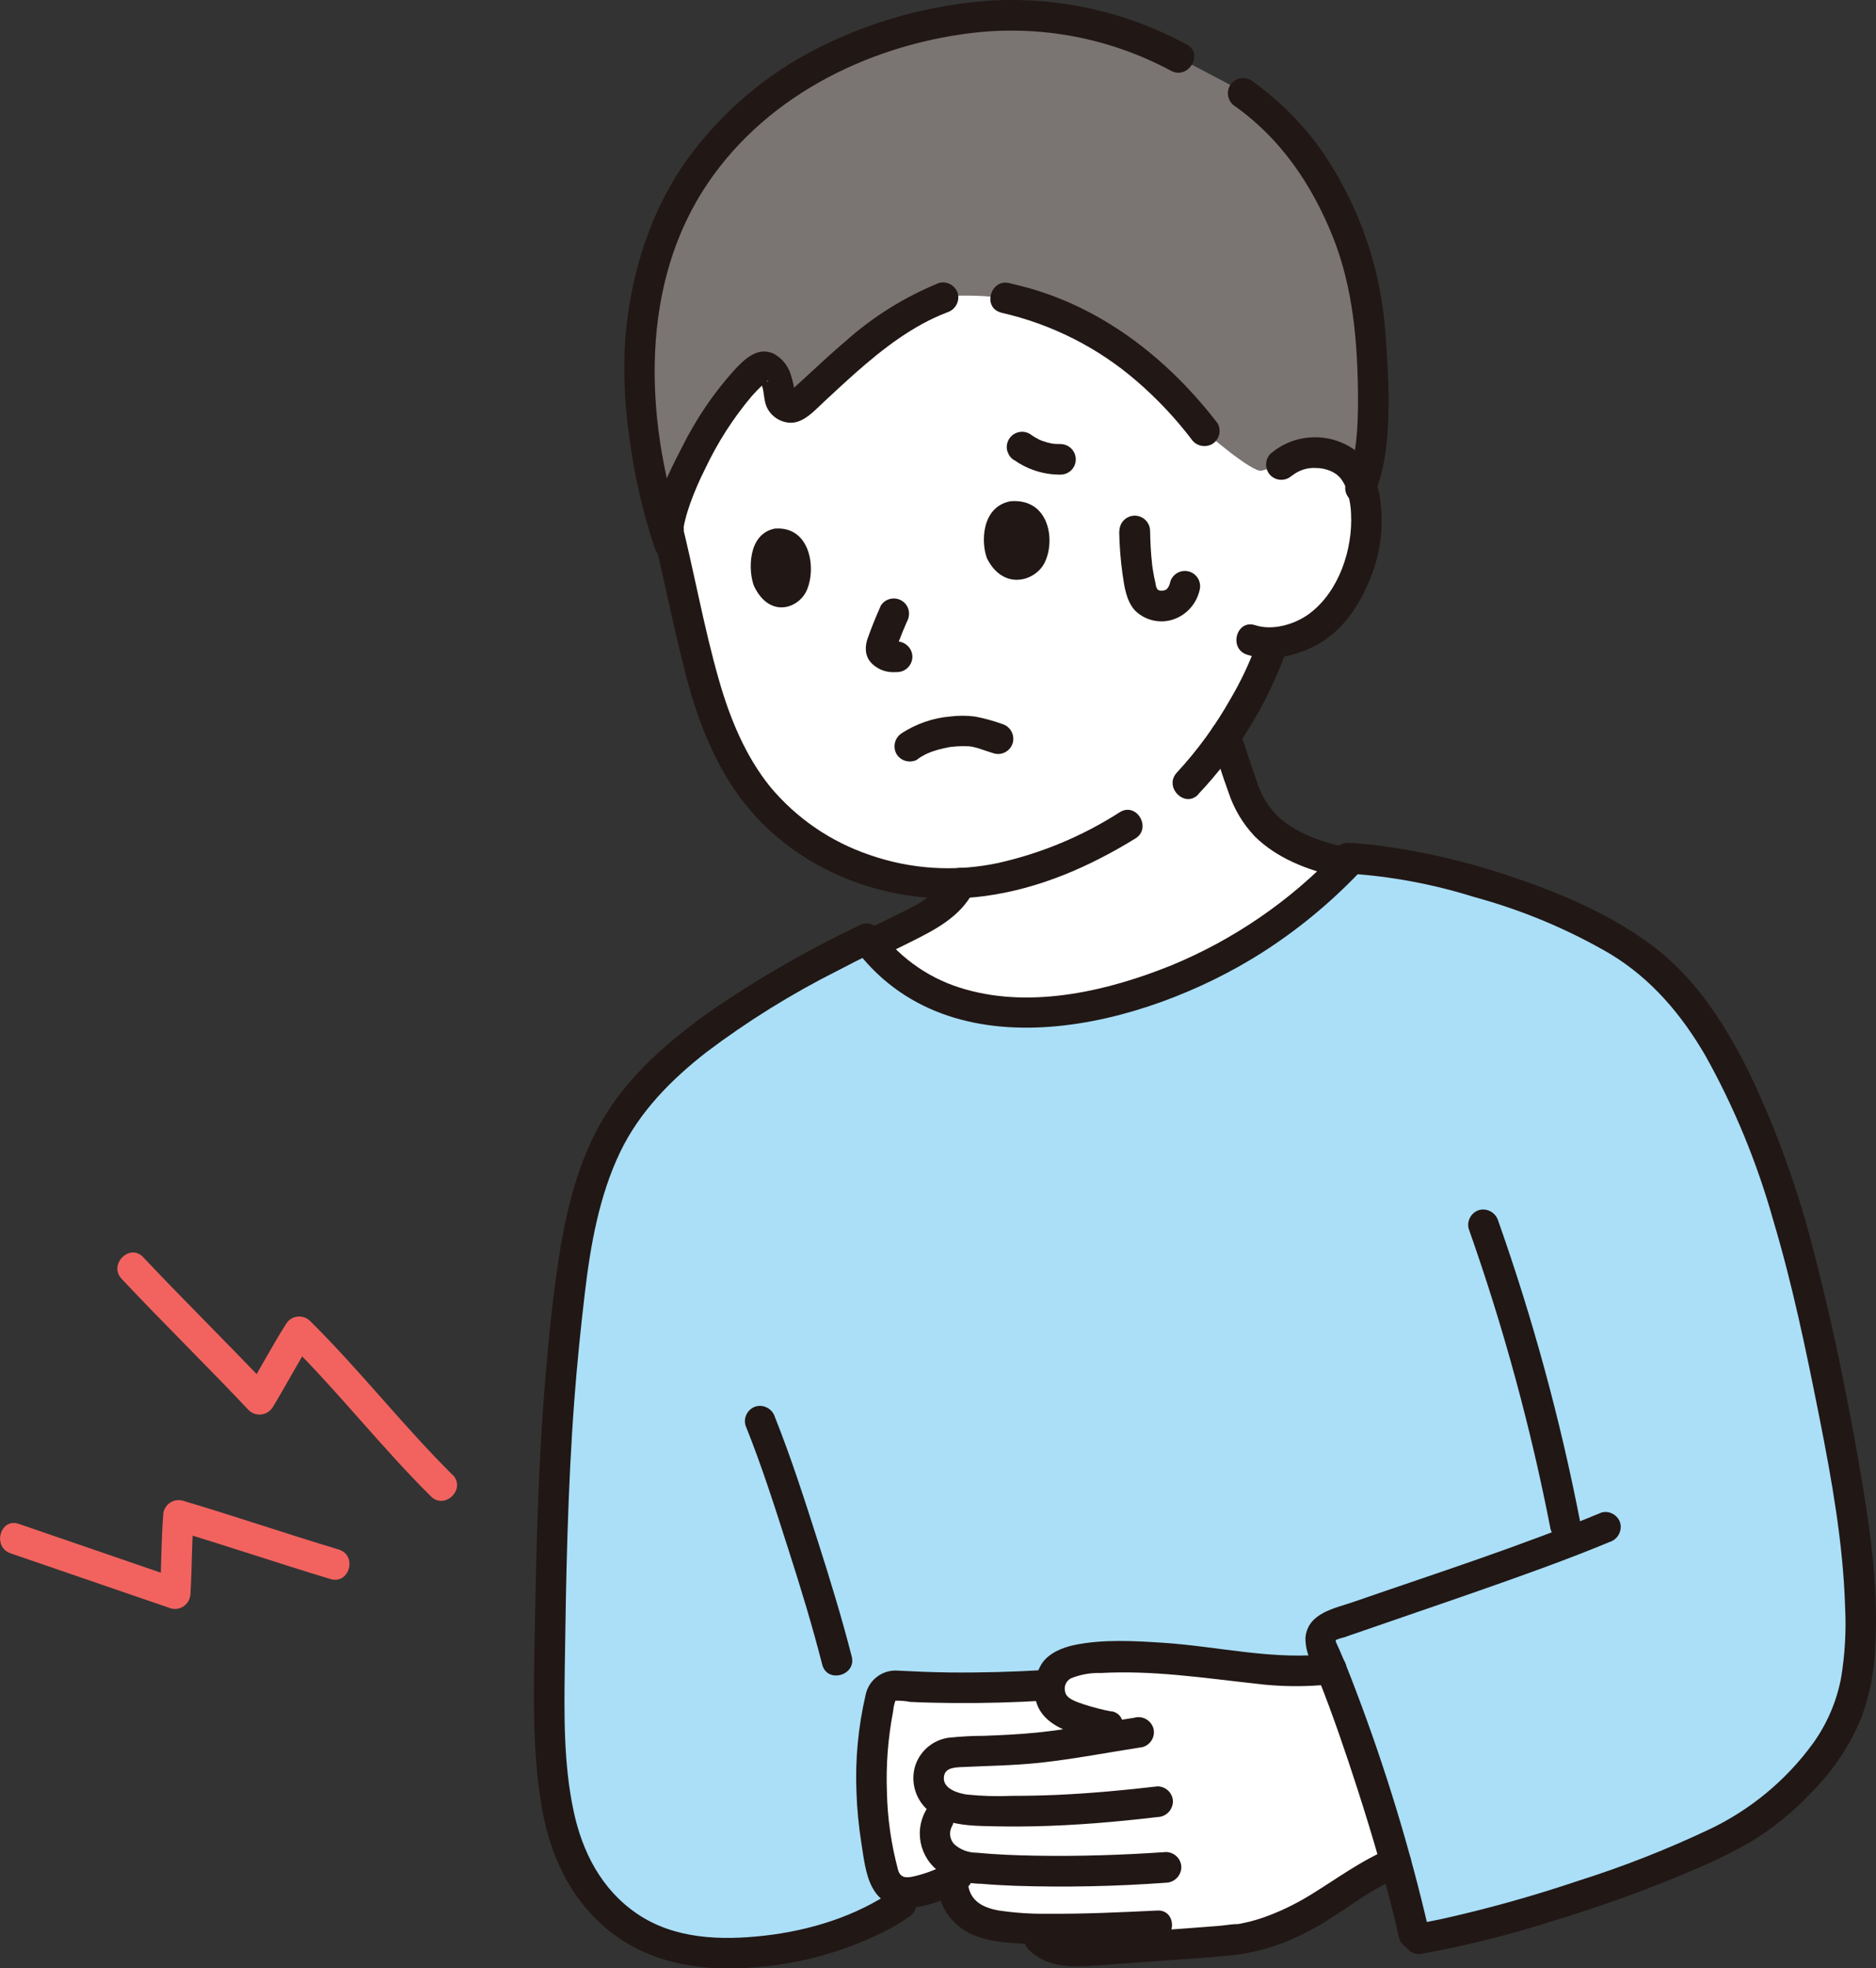 <?xml version="1.0" encoding="UTF-8"?>
<svg id="_レイヤー_2" data-name="レイヤー 2" xmlns="http://www.w3.org/2000/svg" width="170" height="178.32" viewBox="0 0 170 178.32">
  <rect x="0" y="0" width="170" height="178.32" fill="#333333" stroke="none"/>
  <defs>
    <style>
      .cls-1 {
        fill: #f2635f;
      }

      .cls-2 {
        fill: #fff;
      }

      .cls-3 {
        fill: #aadff7;
      }

      .cls-4 {
        fill: #211715;
      }

      .cls-5 {
        fill: #7a7473;
      }
    </style>
  </defs>
  <g id="contents">
    <g>
      <path class="cls-2" d="m116.11,42.11c.87-.75,1.99-1.15,3.14-1.1,2.25.07,3.21,1.23,3.62,1.9,1.23,2.03,1.19,5.77.37,8.09-.67,2.24-1.98,4.24-3.79,5.73-1.22.84-2.65,1.35-4.13,1.48l-.19.64c-.4,1.18-1.44,3.3-1.44,3.3-.79,1.55-1.66,3.05-2.63,4.49l1.2,3.59c.31,1.07.74,2.11,1.28,3.09,1.53,2.59,4.82,4.08,8.07,4.76,0,0,.24.05.48.11-6.42,6.78-14.83,11.34-24.01,13.03-3.44.6-7.01.77-10.46-.12-3.42-.85-6.46-2.79-8.67-5.52,1.93-.94,3.93-1.91,5.25-2.69,1.25-.62,2.25-1.63,2.87-2.88-4.91.28-9.4-.99-13.88-3.84-5.41-3.44-8.32-9.53-9.93-16.47-.93-4-1.85-8.36-2.96-12.69,0,0-8.15-19.15,22.84-22.06,32.83-3.08,33,17.16,33,17.16Z"/>
      <g>
        <path class="cls-5" d="m70.37,34.6c-.06-.18-.13-.36-.21-.56-.33-.76-1-.99-1.43-.66-3.67,2.82-8.07,11.56-8.17,14.52,0,0-.01.4-.03.99-1.81-5.53-2.67-11.32-2.55-17.14.24-5.1,1.84-10.99,4.59-15.27,4.77-7.41,12.66-12.58,23.08-14.5,6.57-1.21,13.36-.86,21.18,3.26l4.86,2.56.95.67c4.8,3.38,7.48,7.61,9.58,12.93,1.06,2.67,1.7,5.5,1.89,8.37.2,3.04.9,10.08-.76,14.26-.12-.38-.29-.74-.49-1.09-.41-.68-1.37-1.83-3.62-1.9-1.15-.05-2.27.34-3.14,1.1,0,0-.85.24-1.77.5-.83.23-5.21-3.58-5.21-3.58-7.59-9.94-16.16-11.6-18.03-12.05-1.72-.22-3.45-.28-5.17-.19l-.48.18c-5.83,2.16-10.64,7.64-13.24,9.75-.45.33-1.07.23-1.4-.22-.13-.17-.19-.38-.19-.59-.02-.45-.11-.89-.24-1.31Z"/>
        <path class="cls-4" d="m109.73,67.02c.53,1.59,1.02,3.2,1.6,4.78.49,1.48,1.3,2.84,2.37,3.97,2.01,1.99,4.81,3.07,7.53,3.66.74.19,1.49-.24,1.7-.97.19-.74-.24-1.49-.97-1.7-2.28-.49-4.66-1.32-6.31-2.94-.81-.86-1.42-1.9-1.77-3.04-.52-1.48-1-2.99-1.5-4.48-.22-.73-.97-1.15-1.7-.97-.73.21-1.16.97-.97,1.7h0Z"/>
        <path class="cls-4" d="m75.72,88.72c2.16-1.16,4.4-2.17,6.6-3.28,2.32-1.16,4.68-2.31,5.92-4.73.37-.66.15-1.5-.5-1.9-.66-.38-1.5-.16-1.9.5-1.04,2.05-3.28,2.92-5.24,3.9-2.09,1.04-4.22,2.01-6.28,3.12-1.57.84-.17,3.23,1.4,2.39h0Z"/>
        <path class="cls-4" d="m111.95,9.65c4.11,2.92,6.9,7.05,8.78,11.68,1.91,4.72,2.31,9.79,2.33,14.84,0,2.58-.11,5.26-1.11,7.68-.2.74.23,1.5.97,1.7.73.18,1.48-.24,1.7-.97.95-2.3,1.15-4.91,1.2-7.37.05-2.28-.1-4.55-.26-6.82-.38-5.89-2.31-11.57-5.61-16.47-1.79-2.6-4.02-4.85-6.6-6.66-.66-.38-1.51-.16-1.9.5-.37.66-.15,1.5.5,1.89h0Z"/>
        <path class="cls-4" d="m90.73,28.33c4.55,1.03,8.77,3.16,12.29,6.21,1.81,1.56,3.46,3.31,4.91,5.2.4.64,1.23.86,1.9.5.66-.39.88-1.23.5-1.9-4.27-5.55-9.88-10.07-16.65-12.11-.73-.22-1.47-.4-2.21-.58-1.73-.42-2.47,2.25-.74,2.67h0Z"/>
        <path class="cls-4" d="m61.95,47.89c0-.09.01-.18.02-.28-.02.33-.02.15,0,.06.03-.19.07-.38.12-.56.12-.49.27-.98.44-1.46.39-1.09.85-2.15,1.37-3.18,1.11-2.35,2.51-4.54,4.18-6.53.35-.4.72-.78,1.11-1.14.07-.06.15-.13.22-.19.29-.26.26-.03-.03-.03-.61,0-.51-.23-.32.39.21.65.15,1.38.46,1.99.4.79,1.2,1.3,2.08,1.34,1.24.04,2.24-1.14,3.08-1.91.94-.87,1.88-1.75,2.84-2.6,2.48-2.19,5.19-4.3,8.31-5.49.72-.22,1.15-.97.97-1.7-.21-.73-.97-1.16-1.7-.97-3.09,1.26-5.95,3.03-8.44,5.25-1.09.92-2.14,1.89-3.19,2.86-.4.37-.79.74-1.2,1.1-.18.16-.35.32-.53.47-.32.28-.67.38.1.25.24-.04.23.42.11-.41-.05-.35-.13-.69-.24-1.03-.21-.87-.78-1.62-1.57-2.06-1.5-.72-2.72.52-3.67,1.55-1.87,2.09-3.44,4.43-4.69,6.95-1.14,2.21-2.46,4.78-2.57,7.33-.08,1.78,2.69,1.78,2.77,0h0Z"/>
        <path class="cls-4" d="m89.45,50.61c-.56-1.39-.55-4.69,2.12-5.2,3.57-.28,4.1,3.66,3.06,5.63-.85,1.61-3.69,2.49-5.18-.43Z"/>
        <path class="cls-4" d="m68.32,53.08c-.53-1.4-.56-4.71,1.89-5.19,3.27-.25,3.79,3.71,2.86,5.67-.77,1.6-3.36,2.46-4.75-.48Z"/>
        <path class="cls-4" d="m79.79,54.94c-.42.94-.81,1.89-1.15,2.86-.13.33-.19.69-.18,1.04,0,.32.1.64.26.92.18.28.43.52.71.69.39.26.85.41,1.31.44.19.02.37,0,.55,0,.76,0,1.38-.62,1.39-1.39-.01-.76-.63-1.37-1.39-1.39-.19,0-.37.01-.55,0l.37.05c-.12-.02-.23-.05-.34-.09l.33.14c-.12-.05-.23-.12-.33-.2l.28.22s-.09-.07-.13-.12l.22.28s-.04-.05-.05-.08l.14.33s-.03-.09-.04-.14l.05.37c-.01-.08-.01-.17,0-.26l-.05.37c.09-.4.21-.79.38-1.17.16-.42.33-.84.51-1.25l-.14.33c.08-.19.17-.39.25-.58.18-.33.23-.71.14-1.07-.2-.74-.97-1.17-1.7-.97,0,0,0,0,0,0-.35.09-.65.32-.83.63h0Z"/>
        <path class="cls-4" d="m108.59,71.95c3.46-3.66,6.14-7.99,7.88-12.72.2-.74-.23-1.5-.97-1.7-.74-.2-1.5.23-1.7.97h0c-.62,1.67-1.39,3.29-2.3,4.83-1.36,2.41-2.99,4.65-4.86,6.67-1.21,1.31.74,3.27,1.96,1.96Z"/>
        <path class="cls-4" d="m107.53,4.03C102.16,1.11,96.09-.27,89.98.04c-5.6.36-11.06,1.86-16.05,4.41-4.56,2.34-8.51,5.71-11.54,9.84-3.44,4.71-5.24,10.53-5.72,16.31-.2,3-.08,6.01.36,8.98.43,3.43,1.21,6.81,2.31,10.09.58,1.67,3.25.96,2.67-.74-3.46-10.04-4.23-22.25,1.64-31.58,5.27-8.38,14.74-13.18,24.37-14.36,6.25-.75,12.57.45,18.11,3.43,1.58.82,2.98-1.57,1.4-2.39h0Z"/>
        <path class="cls-4" d="m101.48,73.58c-3.38,2.17-7.12,3.73-11.05,4.61-3.88.82-7.9.57-11.64-.74-3.51-1.19-6.62-3.32-8.99-6.16-2.25-2.78-3.65-6.2-4.63-9.61-1.42-4.94-2.29-10.04-3.57-15.03-.44-1.73-3.12-.99-2.67.74,1.2,4.69,2.08,9.47,3.32,14.14,1,3.77,2.47,7.54,4.8,10.7,5.04,6.84,13.89,10.08,22.2,8.95,4.9-.66,9.43-2.63,13.63-5.21,1.52-.93.13-3.33-1.4-2.39h0Z"/>
        <path class="cls-4" d="m117.09,43.09c.61-.49,1.38-.74,2.16-.69.42,0,.83.08,1.22.23.13.05.26.11.38.18.09.05.18.11.27.17.1.09.2.18.29.27.07.08.27.35.11.12.16.23.3.47.41.72.3.78.47,1.6.5,2.43.17,3.23-1.09,7.07-3.77,9.07-1.31.98-3.33,1.57-4.92,1.05-1.7-.55-2.43,2.12-.74,2.67,2.19.71,4.81.06,6.73-1.12,2-1.22,3.4-3.3,4.29-5.42.9-2.04,1.29-4.25,1.16-6.47-.14-1.97-.66-4.13-2.27-5.43-2.33-1.76-5.57-1.66-7.78.24-.53.54-.53,1.42,0,1.96.55.53,1.41.53,1.96,0h0Z"/>
        <path class="cls-4" d="m91.92,41.69c1.22.86,2.68,1.32,4.18,1.31.37,0,.72-.15.98-.4.54-.54.54-1.42,0-1.96-.26-.26-.62-.41-.98-.41-.27,0-.54-.01-.8-.04l.37.05c-.53-.07-1.04-.21-1.53-.42l.33.14c-.41-.17-.79-.39-1.15-.65-.32-.19-.71-.24-1.07-.14-.74.2-1.17.97-.97,1.7,0,0,0,0,0,0l.14.33c.12.21.29.38.5.5Z"/>
        <path class="cls-4" d="m101.42,48.12c.02,1.29.12,2.58.3,3.87.16,1.13.33,2.44,1.13,3.32.9.89,2.23,1.21,3.44.82,1.21-.4,2.12-1.4,2.41-2.64.21-.74-.22-1.5-.95-1.71-.74-.21-1.5.22-1.71.95,0,0,0,.02,0,.03-.03.09-.05.17-.08.26-.09.29.15-.26,0,0-.04.08-.09.16-.13.24-.11.22.14-.14.03-.03-.06.06-.13.13-.19.2-.1.1.24-.12.02-.02-.06.03-.11.06-.17.09l.15-.07c-.09.02-.18.05-.27.08-.29.08.29,0-.01,0-.1.01-.19.01-.29,0,0,.01.34.07.04,0-.04,0-.37-.08-.15-.03.2.05-.03-.03-.08-.05-.26-.12.2.16-.01-.01-.08-.09-.08-.08,0,0s.07.09,0-.01c-.02-.04-.05-.09-.07-.13-.04-.09-.03-.06.04.1-.09-.16-.14-.34-.16-.53-.05-.2-.09-.4-.13-.6-.05-.25-.09-.5-.13-.75,0-.03-.06-.44-.02-.13-.02-.12-.03-.25-.04-.37-.11-.96-.15-1.92-.17-2.89,0-.76-.62-1.39-1.39-1.39s-1.39.62-1.39,1.39h0Z"/>
        <path class="cls-3" d="m81.12,87.81c-.97-.81-1.84-1.74-2.58-2.76-9.14,4.48-17.59,9.68-21.8,15.63-3.22,4.56-4.46,10.77-5.1,16.16-1.25,10.46-1.54,17.12-1.83,32.99-.17,9.16.09,16.83,3.85,21.55,2.44,3.27,6.22,5.28,10.29,5.48,6.49.48,13.56-1.49,17.74-4.42,0,0,29.74-8.29,42.32-11.8,1.61,4.93,3.23,10.49,4.23,15.08,8.34-1.32,26.1-7.12,31.32-11.12,3.67-2.82,6.62-6.11,7.95-9.81,2.7-7.49-.13-21.8-3.33-36.2-2.63-11.86-7.05-24.18-13.59-30.4-6.39-6.08-20.94-10.09-28.13-10.44-6.46,7.01-15.03,11.72-24.4,13.44-3.44.6-7.01.77-10.46-.12-2.38-.6-4.59-1.72-6.48-3.28Z"/>
        <path class="cls-2" d="m86.28,168.66c-.34-.21-.66-.46-.93-.75-.96-1.13-.82-2.83.31-3.79.21-.17.44-.32.68-.42-.5-.17-.97-.43-1.38-.76-.83-.73-1.06-1.92-.56-2.9.38-.76,1.14-1.24,1.99-1.26,1.15-.1,3.41-.09,6.49-.32,3.01-.23,5.85-.8,9.77-1.41l-2.27-.64c-1.31-.23-2.59-.61-3.81-1.13-.53-.25-.96-.66-1.23-1.17-.05-.1-.1-.21-.13-.32-.01-.04-.02-.09-.03-.13-.02-.08-.03-.16-.04-.24,0-.06,0-.12,0-.18,0-.07,0-.14,0-.22s0-.15.02-.22c0-.05,0-.09.01-.14l-.5.03c-4.5.28-9.01.3-13.51.05-.63-.04-1.19.38-1.33,1-1.21,5.33-1.12,10.88.26,16.16.18.67.67,1.21,1.32,1.46.37.14.77.18,1.15.11,1.31-.23,2.57-.67,3.74-1.3,0-.27,0-.82-.01-1.5Z"/>
        <path class="cls-2" d="m118.68,151.37c-1.91.04-3.81-.06-5.7-.3-5.11-.67-9.55-1.23-14.64-.77-.9.08-1.77.39-2.52.91-.65.52-.91,2.11-.48,2.9.27.51.71.92,1.23,1.17,1.22.52,2.5.9,3.81,1.13l2.28.64c-3.91.61-6.76,1.18-9.77,1.41-3.09.23-5.35.22-6.49.32-.85.02-1.61.51-1.99,1.26-.5.98-.28,2.18.56,2.9.41.33.88.59,1.38.76-1.37.58-2,2.16-1.42,3.53.11.25.25.48.42.68.28.29.59.54.93.75,0,.98.02,1.7.02,1.7.04.98.38,1.93.98,2.71,1.11,1.18,2.76,1.37,4.29,1.54.65.07,1.42.12,2.28.14l.42.99c1.01.86,2.34,1.25,3.65,1.08,2.85-.25,13.3-.91,14.62-1.14,1.62-.3,3.19-.83,4.67-1.57,2.73-1.22,6.41-4.24,9.28-5.35-1.66-5.93-3.61-11.78-5.85-17.52-.65.08-1.3.13-1.96.15Z"/>
        <path class="cls-4" d="m133.09,111.32c3.14,8.88,5.62,17.97,7.42,27.22.2.74.97,1.17,1.7.97s1.17-.97.97-1.7c-1.8-9.24-4.28-18.34-7.42-27.22-.22-.72-.97-1.15-1.7-.97-.73.21-1.16.97-.97,1.7Z"/>
        <path class="cls-4" d="m100.75,155.06c-.86-.16-1.71-.38-2.54-.65-.63-.22-1.59-.5-1.69-1.14-.13-.47.08-.97.51-1.21.86-.35,1.78-.52,2.71-.49,4.72-.26,9.33.45,14,.96,2.29.29,4.6.31,6.89.06.76-.02,1.36-.63,1.39-1.39,0-.76-.62-1.38-1.39-1.39-5.08.66-10.19-.65-15.25-.98-2.6-.17-5.44-.33-8,.2-1.11.23-2.37.74-3,1.73-.57.94-.77,2.07-.55,3.15.56,2.7,3.91,3.32,6.18,3.8,1.74.37,2.48-2.3.74-2.67h0Z"/>
        <path class="cls-4" d="m102.82,155.62c-2.96.45-5.91,1.05-8.89,1.35-1.57.16-3.14.23-4.71.29-1.08,0-2.16.06-3.23.17-1.51.2-2.75,1.3-3.12,2.78-.37,1.59.29,3.24,1.66,4.12,1.33.91,2.89,1.05,4.45,1.1s3.13.06,4.7.03c3.75-.08,7.5-.4,11.22-.84.76-.02,1.36-.63,1.39-1.39,0-.76-.62-1.38-1.39-1.39-3.02.35-6.04.63-9.07.77-1.38.06-2.77.09-4.15.09-1.36.06-2.72.02-4.07-.12-.77-.11-2.05-.49-2.08-1.43-.02-.9.75-1.01,1.46-1.05,2.42-.12,4.84-.14,7.25-.4,3.12-.34,6.21-.94,9.31-1.42.73-.21,1.17-.97.97-1.7-.22-.73-.97-1.15-1.7-.97h0Z"/>
        <path class="cls-4" d="m83.88,164.06c-1.14,2.07-.38,4.66,1.69,5.8.05.03.1.05.15.08,1.02.47,2.13.72,3.25.73,1.01.09,2.03.14,3.04.18,4.55.15,9.11.05,13.65-.28.76-.02,1.37-.63,1.39-1.39,0-.76-.62-1.38-1.39-1.39-3.93.27-7.88.4-11.83.33-1.78-.03-3.57-.1-5.35-.27-.74,0-1.45-.27-2-.76-.42-.44-.51-1.1-.21-1.64.84-1.57-1.55-2.97-2.39-1.4h0Z"/>
        <path class="cls-4" d="m84.91,170.36c0,2.2,1.35,4.18,3.4,4.99,1.67.66,3.63.72,5.41.78,3.72.12,7.44-.09,11.15-.27,1.77-.09,1.79-2.86,0-2.77-3.33.16-6.66.32-9.99.29-1.47.02-2.95-.08-4.41-.3-1.58-.29-2.71-.98-2.78-2.71-.07-1.78-2.84-1.79-2.77,0h0Z"/>
        <path class="cls-4" d="m93.28,176.7c1.89,1.74,4.24,1.51,6.59,1.33,2.18-.16,4.35-.31,6.53-.47,1.8-.13,3.6-.25,5.39-.43,2.38-.29,4.68-1.03,6.79-2.17,2.84-1.46,5.3-3.71,8.28-4.89.72-.22,1.15-.97.97-1.7-.21-.73-.97-1.17-1.7-.97-2.67,1.06-4.98,2.81-7.42,4.3-1.13.69-2.32,1.29-3.55,1.77-.58.23-1.18.43-1.79.59-.32.08-.65.16-.97.22-.35.07-.43.03-.13.03-.6,0-1.22.12-1.81.17-.96.08-1.92.15-2.88.22-2.13.16-4.26.3-6.4.46-.91.07-1.82.13-2.73.2-1.1.09-2.33.18-3.21-.63-1.31-1.21-3.27.75-1.96,1.96h0Z"/>
        <path class="cls-4" d="m67.55,129.12c1.5,3.73,2.71,7.55,3.93,11.37,1.1,3.42,2.14,6.84,3.03,10.32.44,1.73,3.12.99,2.67-.74-.89-3.48-1.94-6.9-3.03-10.32-1.22-3.82-2.44-7.64-3.93-11.37-.22-.72-.97-1.15-1.7-.97-.73.21-1.17.97-.97,1.7h0Z"/>
        <path class="cls-4" d="m77.34,85.75c8.71,11.92,26.43,7.28,36.97.59,3.19-2.03,6.13-4.44,8.75-7.17,1.24-1.28-.72-3.25-1.96-1.96-4.21,4.42-9.29,7.91-14.93,10.24-5.7,2.31-12.55,3.92-18.62,2.2-3.12-.85-5.87-2.72-7.82-5.3-.4-.64-1.23-.86-1.89-.5-.66.39-.88,1.23-.5,1.9Z"/>
        <path class="cls-4" d="m77.85,83.85c-4.57,2.17-8.97,4.69-13.15,7.54-3.55,2.49-6.98,5.35-9.42,8.98-2.61,3.89-3.84,8.6-4.57,13.17-.6,3.72-.96,7.49-1.28,11.24-.68,8-.84,16.04-.99,24.07-.09,4.81-.18,9.66.58,14.43.64,4.05,2.14,7.81,5.12,10.71,3.26,3.17,7.43,4.35,11.89,4.34,4.79,0,9.51-1.1,13.82-3.19.88-.43,1.73-.93,2.53-1.49.64-.4.86-1.23.5-1.9-.39-.65-1.23-.88-1.89-.5-3.42,2.37-7.64,3.66-11.75,4.12-3.96.44-8.15.31-11.54-2.01-3.2-2.19-4.93-5.57-5.72-9.28-.91-4.26-.86-8.71-.8-13.04.11-8.05.26-16.11.86-24.14.25-3.29.58-6.58.97-9.86.51-4.29,1.3-8.72,3.18-12.65,1.77-3.69,4.64-6.58,7.83-9.07,3.74-2.82,7.72-5.29,11.9-7.39,1.1-.58,2.21-1.14,3.33-1.68.65-.39.88-1.23.5-1.89-.4-.65-1.23-.87-1.9-.5h0Z"/>
        <path class="cls-4" d="m86.04,168.73c-1.01.58-2.11,1.01-3.25,1.27-.67.15-1.21.14-1.41-.6-.62-2.3-.96-4.67-1.01-7.06-.09-2.44.1-4.88.56-7.28.03-.34.1-.67.21-.98.45-.01.9.02,1.34.11,1.31.06,2.62.09,3.94.1,2.75.02,5.49-.05,8.24-.22,1.77-.11,1.78-2.88,0-2.77-2.88.17-5.76.25-8.64.22-1.54-.02-3.07-.08-4.6-.16-1.43-.14-2.72.83-2.99,2.24-.66,2.87-.94,5.81-.82,8.74.05,1.54.2,3.07.44,4.6.21,1.32.37,2.92,1.02,4.1,1.74,3.17,6,1.45,8.38.08,1.54-.89.15-3.29-1.4-2.39h0Z"/>
        <path class="cls-4" d="m83.13,68.79c.24-.17.48-.32.74-.45.06-.03.13-.06.2-.09.03-.01.25-.11.09-.04-.18.08.15-.06.15-.06.07-.03.14-.05.22-.08.32-.11.64-.2.97-.27.16-.04.31-.07.47-.1.08-.01.16-.02.24-.04.22-.04-.33.03.05,0,.31-.03.62-.06.94-.06.17,0,.34,0,.51.01.07,0,.15,0,.22.02.04,0,.28.04.08,0-.22-.03.11.02.12.03.07.02.15.03.22.05.17.04.34.09.51.15.4.13.81.28,1.22.4.74.2,1.49-.23,1.7-.97.19-.74-.24-1.49-.97-1.7-.8-.29-1.61-.51-2.44-.67-.74-.1-1.49-.1-2.23-.01-1.57.13-3.08.65-4.4,1.5-.65.4-.87,1.23-.5,1.9.39.65,1.23.87,1.9.5h0Z"/>
        <path class="cls-1" d="m30.69,140.38c-4.73-1.42-9.41-3.02-14.15-4.43-.75-.19-1.52.26-1.71,1.01-.03.11-.04.22-.04.33-.19,2.36-.16,4.73-.3,7.1l1.75-1.34c-4.85-1.65-9.69-3.34-14.54-4.99-1.69-.58-2.42,2.1-.74,2.67,4.85,1.65,9.69,3.34,14.54,4.99.75.2,1.51-.25,1.71-1,.03-.11.04-.22.05-.33.14-2.37.12-4.74.3-7.1l-1.75,1.34c4.74,1.41,9.42,3.01,14.15,4.43,1.71.51,2.44-2.16.74-2.67h0Z"/>
        <path class="cls-1" d="m41,133.61c-4.5-4.46-8.4-9.49-12.91-13.94-.56-.54-1.45-.52-1.98.03-.07.08-.14.16-.19.25-1.27,2-2.37,4.1-3.6,6.13l2.18-.28c-3.79-4.02-7.74-7.88-11.52-11.9-1.22-1.3-3.18.66-1.96,1.96,3.78,4.02,7.73,7.88,11.52,11.9.55.54,1.44.53,1.98-.03.07-.08.14-.16.2-.25,1.23-2.02,2.33-4.13,3.6-6.13l-2.18.28c4.51,4.45,8.41,9.48,12.91,13.94,1.27,1.26,3.23-.7,1.96-1.96h0Z"/>
        <path class="cls-4" d="m129.45,174.77c-1.7-7.34-3.9-14.56-6.58-21.6-.48-1.28-.98-2.54-1.53-3.79-.07-.17-.24-.5-.26-.57.02.05-.06-.17-.04-.23.11-.27-.02.03.02,0,.25-.11.5-.19.77-.25.41-.15.83-.29,1.24-.43,3.65-1.27,7.32-2.51,10.97-3.79,3.97-1.39,7.94-2.8,11.82-4.41.72-.22,1.14-.97.97-1.7-.21-.73-.97-1.17-1.7-.97-7.33,3.05-14.92,5.48-22.42,8.08-1.75.61-4.18,1-4.41,3.23-.02.82.19,1.63.6,2.34.05.11.09.22.14.33l.07.17c.09.2-.08-.18.01.03.13.3.25.61.37.91,1.31,3.29,2.45,6.65,3.54,10.02,1.42,4.41,2.72,8.86,3.74,13.38.39,1.74,3.07,1,2.67-.74h0Z"/>
        <path class="cls-4" d="m122.19,79.14c3.86.25,7.68.96,11.37,2.12,4.35,1.18,8.52,2.92,12.4,5.19,3.69,2.25,6.39,5.43,8.57,9.17,2.64,4.72,4.7,9.74,6.16,14.94,1.75,5.85,2.99,11.86,4.18,17.85,1.12,5.65,2.15,11.39,2.33,17.16.11,2.17-.01,4.34-.37,6.48-.41,2.13-1.28,4.15-2.55,5.91-2.45,3.36-5.71,6.05-9.48,7.82-3.81,1.8-7.74,3.34-11.76,4.61-4.06,1.37-8.19,2.53-12.37,3.46-.82.17-1.63.34-2.46.47-.73.21-1.16.97-.97,1.7.22.73.97,1.15,1.7.97,4.08-.75,8.11-1.76,12.05-3.04,4.45-1.35,8.83-2.95,13.1-4.81,1.63-.7,3.22-1.5,4.75-2.39,1.95-1.22,3.73-2.68,5.3-4.35,1.96-1.96,3.51-4.28,4.56-6.84.73-2.01,1.14-4.12,1.22-6.26.35-5.6-.52-11.28-1.48-16.78-1.1-6.3-2.39-12.62-4-18.81-1.4-5.62-3.35-11.09-5.83-16.32-2.09-4.26-4.75-8.51-8.54-11.45-3.7-2.87-8.1-4.79-12.5-6.31-4.19-1.47-8.52-2.5-12.93-3.06-.81-.1-1.63-.17-2.45-.2-1.78-.07-1.78,2.7,0,2.77h0Z"/>
      </g>
    </g>
  </g>
</svg>